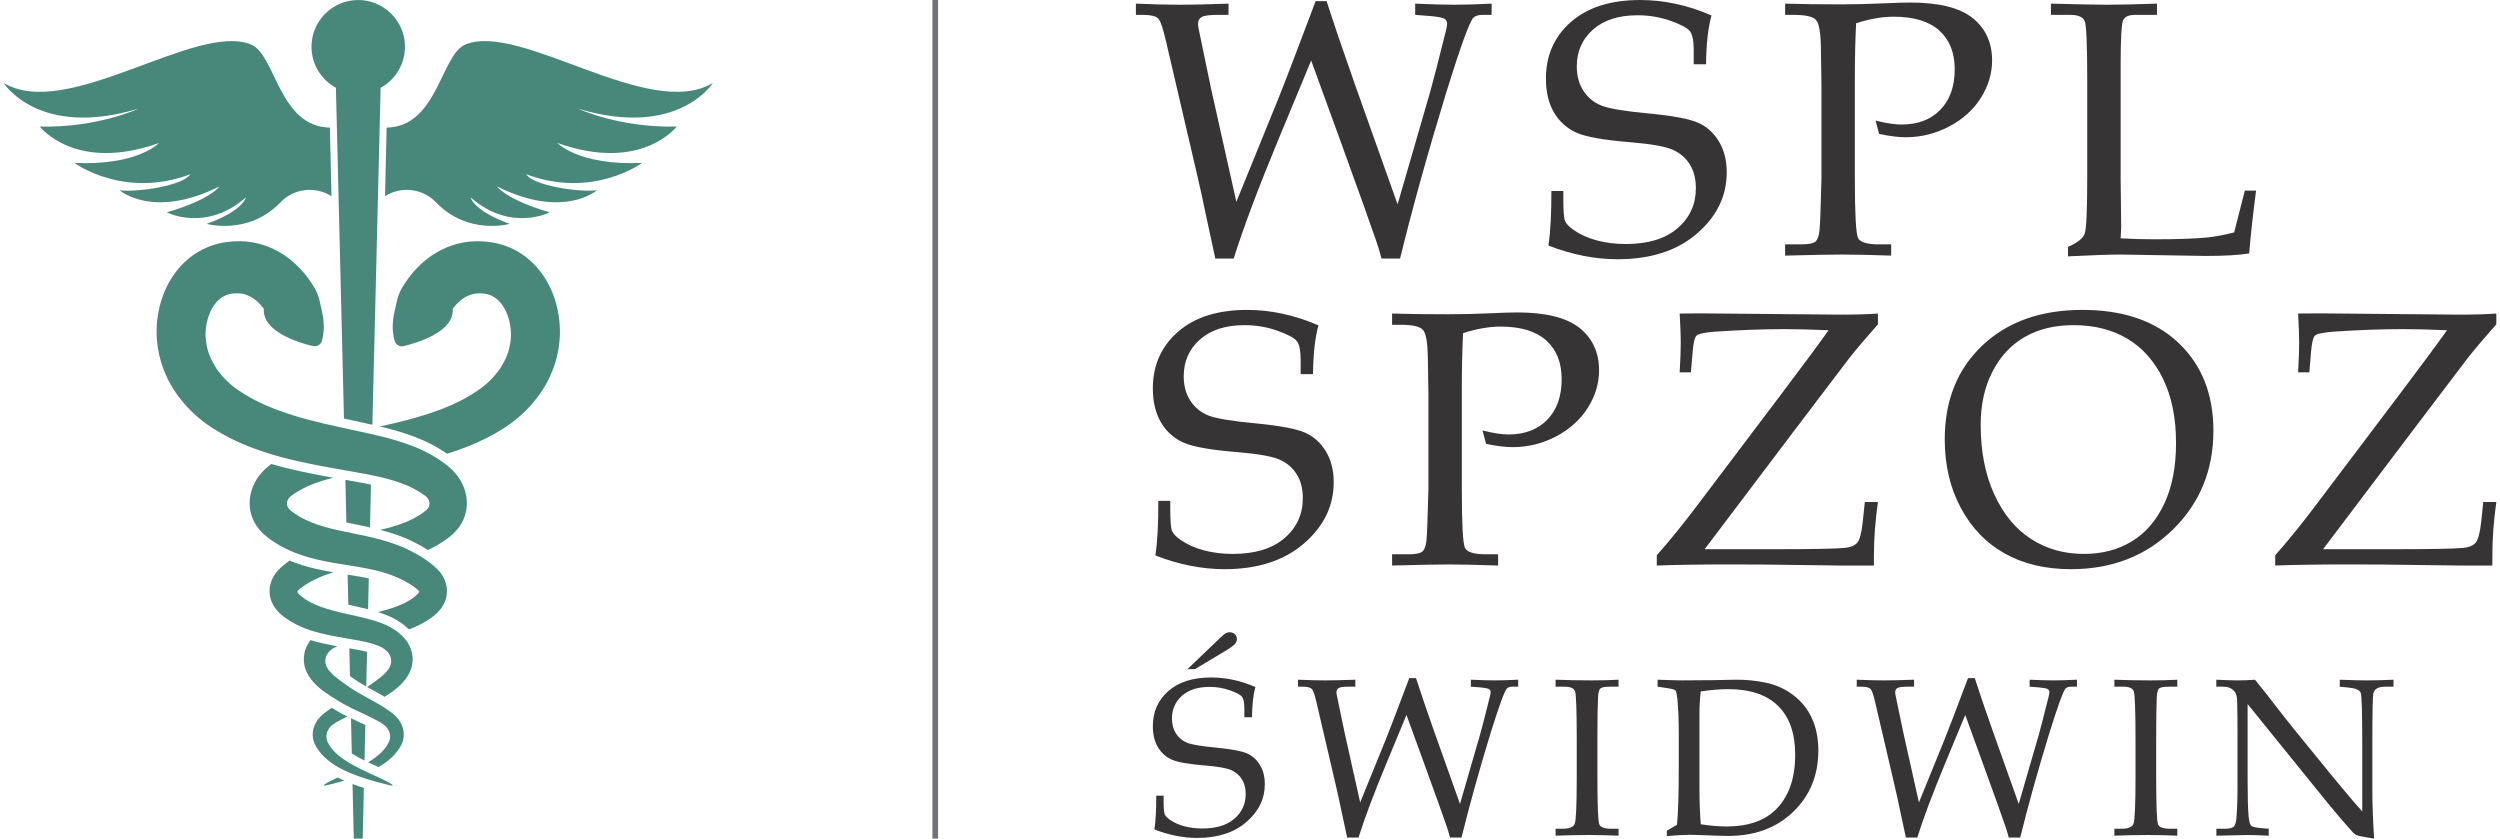 <?xml version="1.0" encoding="UTF-8"?>
<!DOCTYPE svg PUBLIC "-//W3C//DTD SVG 1.1//EN" "http://www.w3.org/Graphics/SVG/1.1/DTD/svg11.dtd">
<!-- Creator: CorelDRAW -->
<svg xmlns="http://www.w3.org/2000/svg" xml:space="preserve" width="158px" height="53px" version="1.1" style="shape-rendering:geometricPrecision; text-rendering:geometricPrecision; image-rendering:optimizeQuality; fill-rule:evenodd; clip-rule:evenodd"
viewBox="0 0 58.951 19.833"
 xmlns:xlink="http://www.w3.org/1999/xlink"
 xmlns:xodm="http://www.corel.com/coreldraw/odm/2003">
 <defs>
  <style type="text/css">
   <![CDATA[
    .str0 {stroke:#727376;stroke-width:0.134;stroke-miterlimit:22.926}
    .fil2 {fill:none;fill-rule:nonzero}
    .fil1 {fill:#48887B}
    .fil0 {fill:#373435;fill-rule:nonzero}
   ]]>
  </style>
 </defs>
 <g id="Warstwa_x0020_1">
  <path class="fil0" d="M29.602 16.248c-0.049,0.18 -0.076,0.418 -0.08,0.715l-0.18 0 0 -0.207c0,-0.135 -0.018,-0.226 -0.054,-0.275 -0.036,-0.048 -0.131,-0.099 -0.285,-0.154 -0.153,-0.054 -0.314,-0.082 -0.483,-0.082 -0.277,0 -0.495,0.07 -0.652,0.21 -0.159,0.14 -0.238,0.32 -0.238,0.54 0,0.138 0.033,0.258 0.098,0.357 0.064,0.099 0.152,0.171 0.262,0.215 0.11,0.044 0.343,0.083 0.699,0.116 0.356,0.035 0.597,0.081 0.723,0.138 0.125,0.057 0.226,0.148 0.301,0.275 0.075,0.126 0.113,0.276 0.113,0.448 0,0.348 -0.146,0.647 -0.436,0.898 -0.291,0.25 -0.678,0.375 -1.163,0.375 -0.165,0 -0.333,-0.016 -0.502,-0.05 -0.168,-0.034 -0.339,-0.083 -0.51,-0.15 0.031,-0.207 0.045,-0.474 0.043,-0.799l0.175 0 0 0.13c0,0.168 0.009,0.271 0.026,0.311 0.018,0.04 0.059,0.083 0.122,0.128 0.096,0.067 0.21,0.119 0.341,0.154 0.132,0.035 0.273,0.053 0.426,0.053 0.327,0 0.58,-0.077 0.758,-0.231 0.178,-0.153 0.268,-0.349 0.268,-0.586 0,-0.139 -0.031,-0.256 -0.092,-0.351 -0.06,-0.096 -0.145,-0.168 -0.254,-0.215 -0.109,-0.046 -0.31,-0.081 -0.604,-0.106 -0.391,-0.031 -0.656,-0.078 -0.797,-0.14 -0.14,-0.062 -0.249,-0.16 -0.329,-0.294 -0.08,-0.134 -0.12,-0.301 -0.12,-0.5 0,-0.337 0.123,-0.613 0.366,-0.827 0.245,-0.215 0.582,-0.322 1.014,-0.322 0.174,0 0.347,0.019 0.521,0.056 0.174,0.037 0.349,0.094 0.523,0.17zm-1.429 -0.423l-0.176 0 0.767 -0.734c0.065,-0.062 0.11,-0.101 0.137,-0.115 0.029,-0.015 0.06,-0.023 0.095,-0.023 0.049,0 0.091,0.016 0.123,0.046 0.031,0.03 0.047,0.068 0.047,0.113 0,0.041 -0.016,0.082 -0.05,0.121 -0.034,0.039 -0.115,0.097 -0.246,0.175l-0.697 0.417zm3.908 3.152l0.605 -1.485c0.102,-0.254 0.287,-0.739 0.556,-1.454l0.16 0c0.103,0.32 0.241,0.726 0.413,1.215l0.627 1.76 0.475 -1.641c0.045,-0.158 0.123,-0.461 0.234,-0.908 0.01,-0.04 0.015,-0.072 0.015,-0.098 0,-0.03 -0.013,-0.054 -0.039,-0.069 -0.026,-0.015 -0.089,-0.029 -0.192,-0.039l-0.236 -0.018 0 -0.165c0.242,0.011 0.433,0.016 0.57,0.016 0.148,0 0.331,-0.005 0.549,-0.016l0 0.165 -0.134 0c-0.06,0 -0.103,0.014 -0.133,0.042 -0.055,0.056 -0.187,0.418 -0.395,1.085 -0.272,0.893 -0.498,1.706 -0.678,2.44l-0.272 0c-0.031,-0.116 -0.057,-0.202 -0.078,-0.26 -0.075,-0.222 -0.252,-0.714 -0.527,-1.472l-0.425 -1.167 -0.486 1.174c-0.292,0.702 -0.507,1.277 -0.648,1.725l-0.269 0 -0.137 -0.638c-0.038,-0.188 -0.083,-0.389 -0.132,-0.602l-0.452 -1.938c-0.043,-0.191 -0.082,-0.302 -0.116,-0.337 -0.036,-0.034 -0.108,-0.052 -0.216,-0.052l-0.109 0 0 -0.165c0.249,0.011 0.463,0.016 0.644,0.016 0.176,0 0.413,-0.005 0.712,-0.016l0 0.165 -0.164 0c-0.117,0 -0.194,0.011 -0.229,0.031 -0.036,0.02 -0.053,0.054 -0.053,0.1 0,0.028 0.004,0.059 0.013,0.096l0.179 0.861 0.368 1.649zm4.622 0.623l0.163 0c0.161,0 0.257,-0.039 0.289,-0.117 0.032,-0.077 0.048,-0.45 0.048,-1.117l0 -0.878c0,-0.69 -0.014,-1.071 -0.041,-1.142 -0.028,-0.071 -0.11,-0.106 -0.249,-0.106l-0.21 0 0 -0.165c0.288,0.011 0.572,0.016 0.853,0.016 0.234,0 0.445,-0.005 0.636,-0.016l0 0.165 -0.2 0c-0.124,0 -0.201,0.015 -0.232,0.044 -0.031,0.029 -0.049,0.104 -0.054,0.223 -0.009,0.185 -0.014,0.513 -0.014,0.987l0 0.894c0,0.671 0.015,1.041 0.045,1.109 0.029,0.068 0.124,0.103 0.283,0.103l0.172 0 0 0.164c-0.213,-0.01 -0.445,-0.016 -0.697,-0.016 -0.292,0 -0.556,0.006 -0.792,0.016l0 -0.164zm2.871 -0.095c0.027,-0.268 0.042,-0.736 0.042,-1.405l0 -0.751c0,-0.307 -0.011,-0.573 -0.031,-0.795 -0.013,-0.13 -0.029,-0.205 -0.048,-0.226 -0.021,-0.021 -0.091,-0.039 -0.214,-0.057l-0.207 -0.031 0 -0.165c0.285,0.011 0.477,0.016 0.577,0.016l0.698 -0.005 0.569 -0.011c0.227,-0.003 0.462,0.019 0.703,0.068 0.24,0.048 0.458,0.145 0.654,0.291 0.196,0.146 0.345,0.33 0.446,0.55 0.102,0.22 0.154,0.475 0.154,0.763 0,0.585 -0.197,1.068 -0.591,1.449 -0.394,0.382 -0.908,0.574 -1.544,0.574l-0.319 -0.008c-0.313,-0.013 -0.511,-0.019 -0.594,-0.019 -0.141,0 -0.319,0.011 -0.535,0.032l0 -0.128 0.24 -0.142zm0.562 -0.011c0.234,0.035 0.44,0.052 0.618,0.052 0.485,0 0.861,-0.125 1.13,-0.373 0.323,-0.303 0.485,-0.744 0.485,-1.323 0,-0.505 -0.134,-0.89 -0.404,-1.155 -0.269,-0.265 -0.663,-0.397 -1.183,-0.397 -0.181,0 -0.396,0.018 -0.646,0.054 -0.021,0.167 -0.031,0.356 -0.031,0.567l0 1.696c0,0.313 0.01,0.606 0.031,0.879zm5.16 -0.517l0.604 -1.485c0.102,-0.254 0.288,-0.739 0.556,-1.454l0.161 0c0.102,0.32 0.24,0.726 0.413,1.215l0.626 1.76 0.476 -1.641c0.044,-0.158 0.122,-0.461 0.234,-0.908 0.009,-0.04 0.015,-0.072 0.015,-0.098 0,-0.03 -0.014,-0.054 -0.039,-0.069 -0.026,-0.015 -0.09,-0.029 -0.193,-0.039l-0.235 -0.018 0 -0.165c0.242,0.011 0.432,0.016 0.569,0.016 0.148,0 0.332,-0.005 0.55,-0.016l0 0.165 -0.135 0c-0.059,0 -0.103,0.014 -0.133,0.042 -0.055,0.056 -0.187,0.418 -0.394,1.085 -0.273,0.893 -0.499,1.706 -0.679,2.44l-0.272 0c-0.031,-0.116 -0.057,-0.202 -0.078,-0.26 -0.075,-0.222 -0.251,-0.714 -0.527,-1.472l-0.424 -1.167 -0.487 1.174c-0.291,0.702 -0.506,1.277 -0.647,1.725l-0.27 0 -0.137 -0.638c-0.038,-0.188 -0.082,-0.389 -0.132,-0.602l-0.452 -1.938c-0.042,-0.191 -0.081,-0.302 -0.116,-0.337 -0.035,-0.034 -0.107,-0.052 -0.216,-0.052l-0.109 0 0 -0.165c0.249,0.011 0.463,0.016 0.644,0.016 0.176,0 0.413,-0.005 0.712,-0.016l0 0.165 -0.163 0c-0.117,0 -0.195,0.011 -0.23,0.031 -0.035,0.02 -0.053,0.054 -0.053,0.1 0,0.028 0.004,0.059 0.013,0.096l0.179 0.861 0.369 1.649zm4.622 0.623l0.163 0c0.16,0 0.257,-0.039 0.289,-0.117 0.031,-0.077 0.048,-0.45 0.048,-1.117l0 -0.878c0,-0.69 -0.015,-1.071 -0.042,-1.142 -0.028,-0.071 -0.11,-0.106 -0.248,-0.106l-0.21 0 0 -0.165c0.287,0.011 0.571,0.016 0.852,0.016 0.234,0 0.446,-0.005 0.636,-0.016l0 0.165 -0.2 0c-0.123,0 -0.2,0.015 -0.232,0.044 -0.031,0.029 -0.049,0.104 -0.054,0.223 -0.009,0.185 -0.013,0.513 -0.013,0.987l0 0.894c0,0.671 0.015,1.041 0.044,1.109 0.029,0.068 0.124,0.103 0.283,0.103l0.172 0 0 0.164c-0.212,-0.01 -0.444,-0.016 -0.696,-0.016 -0.292,0 -0.557,0.006 -0.792,0.016l0 -0.164zm3.151 -2.95l0 1.798c0,0.408 0.008,0.693 0.023,0.855 0.013,0.123 0.033,0.198 0.061,0.225 0.03,0.027 0.112,0.047 0.249,0.058l0.167 0.014 0 0.164c-0.189,-0.01 -0.359,-0.016 -0.511,-0.016 -0.107,0 -0.349,0.006 -0.728,0.016l0 -0.164 0.186 0c0.113,0 0.186,-0.016 0.221,-0.047 0.035,-0.032 0.056,-0.093 0.065,-0.184 0.018,-0.19 0.028,-0.448 0.028,-0.774l0 -1.287c0,-0.242 -0.003,-0.482 -0.008,-0.718 -0.003,-0.1 -0.017,-0.169 -0.04,-0.206 -0.024,-0.038 -0.057,-0.071 -0.103,-0.1 -0.045,-0.029 -0.108,-0.044 -0.189,-0.044l-0.161 0 0 -0.165c0.22,0.011 0.388,0.016 0.504,0.016 0.124,0 0.261,-0.005 0.41,-0.016 0.172,0.209 0.333,0.413 0.484,0.611 0.152,0.198 0.309,0.397 0.472,0.598l0.887 1.089c0.321,0.391 0.553,0.662 0.694,0.815l0 -1.664c0,-0.698 -0.012,-1.078 -0.037,-1.142 -0.026,-0.066 -0.125,-0.107 -0.3,-0.123l-0.194 -0.019 0 -0.165c0.278,0.011 0.494,0.016 0.648,0.016 0.161,0 0.368,-0.005 0.622,-0.016l0 0.165 -0.199 0c-0.161,0 -0.253,0.053 -0.278,0.16 -0.014,0.071 -0.023,0.45 -0.023,1.136l0 1.17c0,0.314 0.015,0.69 0.042,1.127 -0.234,-0.037 -0.37,-0.063 -0.408,-0.079 -0.038,-0.017 -0.074,-0.045 -0.108,-0.084 -0.193,-0.213 -0.395,-0.45 -0.606,-0.709l-1.87 -2.311z"/>
  <path class="fil1" d="M7.966 18.488c-0.126,0.035 -0.223,0.06 -0.289,0.075 -0.066,0.016 -0.102,0.021 -0.105,0.014 -0.004,-0.011 0.025,-0.034 0.085,-0.068 0.055,-0.032 0.137,-0.072 0.242,-0.121 0.022,0.011 0.043,0.022 0.066,0.033 0.029,0.014 0.059,0.028 0.09,0.041 -0.031,0.009 -0.061,0.018 -0.089,0.026z"/>
  <path class="fil1" d="M9.095 18.563c-0.067,-0.015 -0.164,-0.04 -0.29,-0.075 -0.126,-0.036 -0.281,-0.081 -0.46,-0.147 -0.089,-0.033 -0.185,-0.071 -0.285,-0.12 -0.1,-0.047 -0.204,-0.105 -0.309,-0.179 -0.025,-0.019 -0.051,-0.037 -0.078,-0.06 -0.028,-0.022 -0.055,-0.047 -0.083,-0.072 -0.053,-0.051 -0.104,-0.109 -0.149,-0.173 -0.045,-0.063 -0.087,-0.132 -0.11,-0.211 -0.023,-0.077 -0.029,-0.162 -0.015,-0.246 0.015,-0.084 0.049,-0.165 0.099,-0.239 0.05,-0.073 0.115,-0.138 0.191,-0.194 0.048,-0.037 0.104,-0.074 0.155,-0.107 0.035,0.021 0.09,0.055 0.091,0.056 0.05,0.029 0.091,0.053 0.13,0.074 0.05,0.026 0.098,0.051 0.146,0.075 -0.112,0.054 -0.218,0.11 -0.28,0.148 -0.047,0.028 -0.091,0.061 -0.127,0.102 -0.035,0.041 -0.063,0.089 -0.077,0.139 -0.014,0.051 -0.015,0.105 -0.003,0.154 0.012,0.05 0.036,0.094 0.062,0.136 0.026,0.043 0.056,0.082 0.088,0.118 0.016,0.018 0.032,0.036 0.049,0.052 0.018,0.018 0.041,0.037 0.06,0.055 0.169,0.143 0.353,0.244 0.516,0.326 0.164,0.082 0.311,0.146 0.429,0.201 0.119,0.054 0.21,0.098 0.27,0.133 0.06,0.034 0.088,0.057 0.085,0.068 -0.004,0.007 -0.039,0.002 -0.105,-0.014z"/>
  <path class="fil1" d="M8.214 16.986c0.049,0.024 0.097,0.046 0.144,0.069 0.034,0.015 0.067,0.031 0.1,0.046 0.032,0.015 0.065,0.03 0.096,0.046l-0.02 0.84c-0.006,-0.003 -0.012,-0.006 -0.018,-0.009 -0.093,-0.047 -0.189,-0.098 -0.283,-0.158l-0.019 -0.834z"/>
  <path class="fil1" d="M9.441 17.526c-0.024,0.079 -0.065,0.148 -0.111,0.211 -0.045,0.064 -0.095,0.122 -0.149,0.173 -0.027,0.025 -0.054,0.05 -0.083,0.072 -0.027,0.023 -0.052,0.041 -0.078,0.06 -0.052,0.037 -0.105,0.07 -0.156,0.1 -0.007,-0.004 -0.014,-0.007 -0.022,-0.01 -0.068,-0.031 -0.143,-0.065 -0.222,-0.103 0.085,-0.052 0.17,-0.111 0.251,-0.18 0.02,-0.018 0.042,-0.037 0.06,-0.055 0.017,-0.016 0.033,-0.034 0.05,-0.052 0.032,-0.036 0.061,-0.075 0.088,-0.118 0.025,-0.042 0.05,-0.086 0.061,-0.136 0.012,-0.049 0.012,-0.103 -0.002,-0.154 -0.015,-0.05 -0.042,-0.098 -0.078,-0.139 -0.035,-0.041 -0.08,-0.074 -0.127,-0.102 -0.079,-0.048 -0.229,-0.125 -0.372,-0.192 -0.145,-0.069 -0.302,-0.138 -0.464,-0.226 -0.041,-0.021 -0.082,-0.045 -0.122,-0.069 -0.039,-0.024 -0.077,-0.047 -0.116,-0.071 -0.076,-0.047 -0.157,-0.097 -0.238,-0.155 -0.02,-0.014 -0.04,-0.029 -0.061,-0.044l-0.031 -0.024c-0.011,-0.009 -0.024,-0.019 -0.036,-0.029 -0.049,-0.041 -0.096,-0.084 -0.139,-0.131 -0.088,-0.094 -0.161,-0.202 -0.205,-0.324 -0.044,-0.12 -0.052,-0.256 -0.025,-0.385 0.023,-0.109 0.072,-0.213 0.142,-0.304 0.2,0.062 0.393,0.1 0.576,0.134 0,0 0.023,0.004 0.056,0.01 -0.059,0.026 -0.116,0.059 -0.165,0.103 -0.047,0.042 -0.085,0.096 -0.103,0.157 -0.019,0.06 -0.018,0.126 0.003,0.185 0.02,0.059 0.056,0.112 0.097,0.159 0.02,0.023 0.042,0.045 0.065,0.067l0.017 0.016 0.024 0.02c0.015,0.013 0.031,0.027 0.048,0.04 0.065,0.052 0.135,0.102 0.208,0.153 0.035,0.025 0.07,0.05 0.105,0.075 0.034,0.022 0.068,0.045 0.103,0.067 0.139,0.086 0.287,0.164 0.432,0.245 0.072,0.04 0.145,0.081 0.216,0.124 0.064,0.039 0.154,0.097 0.228,0.153 0.076,0.056 0.14,0.121 0.191,0.194 0.049,0.074 0.084,0.155 0.098,0.239 0.015,0.084 0.009,0.169 -0.014,0.246z"/>
  <path class="fil1" d="M8.175 15.333c0.02,0.003 0.032,0.005 0.032,0.005 0.111,0.02 0.217,0.039 0.312,0.06 0.026,0.007 0.052,0.013 0.076,0.019l-0.02 0.819c-0.058,-0.032 -0.114,-0.065 -0.17,-0.1 -0.026,-0.016 -0.055,-0.035 -0.092,-0.06l-0.104 -0.073c-0.006,-0.005 -0.012,-0.009 -0.019,-0.013l-0.015 -0.657z"/>
  <path class="fil1" d="M9.632 15.828c-0.043,0.122 -0.117,0.23 -0.204,0.324 -0.044,0.047 -0.091,0.09 -0.139,0.131 -0.012,0.01 -0.026,0.02 -0.037,0.029l-0.03 0.024c-0.021,0.015 -0.042,0.03 -0.062,0.044 -0.051,0.036 -0.101,0.069 -0.15,0.1 -0.056,-0.033 -0.115,-0.068 -0.181,-0.104 -0.035,-0.019 -0.07,-0.038 -0.105,-0.058 -0.044,-0.024 -0.086,-0.047 -0.127,-0.07 0.031,-0.021 0.062,-0.043 0.093,-0.065 0.072,-0.051 0.142,-0.101 0.208,-0.153 0.016,-0.013 0.032,-0.027 0.048,-0.04l0.023 -0.02 0.018 -0.016c0.023,-0.022 0.045,-0.044 0.065,-0.067 0.041,-0.047 0.076,-0.1 0.097,-0.159 0.02,-0.059 0.021,-0.125 0.002,-0.185 -0.017,-0.061 -0.055,-0.115 -0.103,-0.157 -0.054,-0.049 -0.119,-0.085 -0.186,-0.113l-0.032 -0.012c-0.011,-0.004 -0.022,-0.009 -0.034,-0.013 -0.024,-0.008 -0.047,-0.017 -0.072,-0.024 -0.049,-0.015 -0.101,-0.028 -0.154,-0.04 -0.106,-0.025 -0.219,-0.044 -0.338,-0.065 -0.119,-0.021 -0.239,-0.042 -0.36,-0.063 -0.246,-0.046 -0.507,-0.099 -0.771,-0.205 -0.132,-0.053 -0.264,-0.12 -0.39,-0.205 -0.016,-0.011 -0.032,-0.021 -0.047,-0.032l-0.046 -0.035 -0.046 -0.036c-0.017,-0.015 -0.035,-0.031 -0.052,-0.047 -0.068,-0.066 -0.132,-0.149 -0.178,-0.254 -0.011,-0.025 -0.02,-0.054 -0.029,-0.081 -0.008,-0.028 -0.013,-0.058 -0.019,-0.087 -0.003,-0.031 -0.006,-0.061 -0.006,-0.091 0.001,-0.031 0.001,-0.062 0.005,-0.092 0.017,-0.121 0.066,-0.23 0.127,-0.316l0.023 -0.033c0.008,-0.01 0.017,-0.019 0.025,-0.029 0.016,-0.019 0.033,-0.039 0.051,-0.055l0.026 -0.026 0.013 -0.012 0.011 -0.01c0.015,-0.013 0.029,-0.025 0.044,-0.037 0.048,-0.041 0.097,-0.078 0.148,-0.115 0.181,0.075 0.378,0.137 0.596,0.189 0.152,0.035 0.299,0.064 0.443,0.088 -0.056,0.016 -0.111,0.034 -0.164,0.053 -0.028,0.009 -0.054,0.021 -0.081,0.031 -0.026,0.01 -0.055,0.022 -0.081,0.034 -0.109,0.047 -0.21,0.098 -0.303,0.156 -0.046,0.028 -0.09,0.059 -0.133,0.091 -0.01,0.008 -0.021,0.016 -0.031,0.025l-0.007 0.006 -0.004 0.003 -0.009 0.007c-0.006,0.005 -0.009,0.009 -0.014,0.013l-0.006 0.006 -0.004 0.006c-0.013,0.014 -0.015,0.021 -0.017,0.021l-0.001 0 -0.001 0 -0.001 0.002 0.001 0.005c0.002,0.009 0.011,0.028 0.031,0.049 0.005,0.005 0.01,0.011 0.015,0.016l0.028 0.024 0.028 0.024c0.009,0.008 0.02,0.015 0.03,0.023 0.079,0.06 0.169,0.111 0.266,0.156 0.194,0.09 0.417,0.15 0.648,0.205 0.119,0.027 0.237,0.054 0.354,0.08 0.116,0.027 0.238,0.055 0.362,0.09 0.063,0.018 0.124,0.037 0.187,0.061 0.032,0.01 0.064,0.024 0.095,0.036 0.016,0.006 0.031,0.014 0.047,0.021l0.05 0.023c0.15,0.074 0.285,0.169 0.39,0.288 0.091,0.102 0.155,0.224 0.182,0.353 0.028,0.129 0.019,0.265 -0.025,0.385z"/>
  <path class="fil1" d="M8.134 13.59c0.021,0.003 0.042,0.006 0.062,0.01 0.162,0.026 0.306,0.051 0.439,0.079l-0.017 0.73c-0.068,-0.017 -0.135,-0.033 -0.2,-0.047l-0.026 -0.006 -0.241 -0.055 -0.017 -0.711z"/>
  <path class="fil1" d="M10.477 14.074c-0.005,0.029 -0.011,0.059 -0.019,0.087 -0.009,0.027 -0.017,0.056 -0.029,0.081 -0.045,0.105 -0.11,0.188 -0.178,0.254 -0.017,0.016 -0.034,0.032 -0.052,0.047l-0.045 0.036 -0.046 0.035c-0.015,0.011 -0.032,0.021 -0.047,0.032 -0.126,0.085 -0.258,0.152 -0.39,0.205 -0.029,0.012 -0.058,0.022 -0.087,0.033 -0.11,-0.108 -0.244,-0.202 -0.401,-0.28l-0.006 -0.003 -0.059 -0.027c-0.014,-0.007 -0.03,-0.014 -0.048,-0.021l-0.011 -0.004c-0.029,-0.012 -0.059,-0.024 -0.091,-0.035 -0.04,-0.015 -0.079,-0.028 -0.117,-0.04 0.206,-0.05 0.404,-0.107 0.579,-0.188 0.097,-0.045 0.186,-0.096 0.266,-0.156 0.009,-0.008 0.02,-0.015 0.029,-0.023l0.028 -0.024 0.028 -0.024c0.005,-0.005 0.011,-0.011 0.016,-0.016 0.019,-0.021 0.028,-0.04 0.03,-0.049l0.001 -0.005 0 -0.002 -0.001 0 -0.002 0c-0.002,0 -0.004,-0.007 -0.016,-0.021l-0.004 -0.006 -0.007 -0.006c-0.004,-0.004 -0.008,-0.008 -0.014,-0.013l-0.008 -0.007 -0.004 -0.003 -0.007 -0.006c-0.011,-0.009 -0.021,-0.017 -0.032,-0.025 -0.042,-0.032 -0.086,-0.063 -0.133,-0.091 -0.092,-0.058 -0.194,-0.109 -0.302,-0.156 -0.027,-0.012 -0.056,-0.024 -0.082,-0.034 -0.027,-0.01 -0.052,-0.022 -0.08,-0.031 -0.054,-0.019 -0.11,-0.037 -0.167,-0.054 -0.228,-0.066 -0.476,-0.11 -0.738,-0.152 -0.261,-0.043 -0.537,-0.083 -0.824,-0.15 -0.285,-0.068 -0.585,-0.166 -0.868,-0.326 -0.036,-0.02 -0.071,-0.041 -0.105,-0.063 -0.035,-0.021 -0.069,-0.044 -0.103,-0.067 -0.029,-0.019 -0.079,-0.058 -0.121,-0.093 -0.045,-0.034 -0.085,-0.075 -0.124,-0.115 -0.155,-0.165 -0.254,-0.38 -0.267,-0.606 -0.006,-0.112 0.005,-0.225 0.036,-0.335 0.031,-0.109 0.079,-0.213 0.141,-0.31 0.063,-0.095 0.14,-0.183 0.227,-0.259 0.012,-0.011 0.019,-0.016 0.028,-0.023l0.025 -0.02 0.051 -0.04 0.002 -0.002c0.462,0.135 0.921,0.226 1.352,0.304l0.119 0.022c-0.084,0.02 -0.168,0.043 -0.249,0.067 -0.229,0.069 -0.442,0.159 -0.627,0.277l-0.034 0.022 -0.017 0.011 -0.016 0.011 -0.058 0.042c-0.018,0.013 -0.035,0.029 -0.05,0.047 -0.028,0.036 -0.049,0.081 -0.049,0.129 -0.001,0.048 0.018,0.097 0.051,0.133 0.009,0.009 0.016,0.018 0.027,0.027 0.012,0.01 0.015,0.015 0.042,0.034 0.022,0.017 0.044,0.034 0.067,0.049 0.023,0.015 0.045,0.031 0.069,0.045 0.189,0.118 0.409,0.204 0.648,0.271 0.24,0.068 0.498,0.118 0.764,0.172 0.267,0.055 0.543,0.116 0.819,0.21 0.07,0.023 0.139,0.049 0.207,0.077 0.034,0.013 0.068,0.029 0.102,0.044 0.035,0.015 0.066,0.03 0.099,0.046 0.129,0.064 0.259,0.137 0.383,0.222 0.062,0.043 0.123,0.089 0.181,0.138 0.015,0.012 0.029,0.024 0.043,0.037l0.011 0.01 0.014 0.012 0.026 0.026c0.017,0.016 0.034,0.036 0.051,0.055 0.008,0.01 0.016,0.019 0.024,0.029l0.024 0.033c0.06,0.086 0.11,0.195 0.126,0.316 0.005,0.03 0.005,0.061 0.006,0.092 0,0.03 -0.003,0.06 -0.007,0.091z"/>
  <path class="fil1" d="M8.082 11.349l0.371 0.066c0.074,0.014 0.153,0.029 0.234,0.046l-0.023 1.013c-0.085,-0.019 -0.169,-0.037 -0.252,-0.054l-0.11 -0.023c-0.067,-0.013 -0.132,-0.027 -0.197,-0.04l-0.023 -1.008z"/>
  <path class="fil1" d="M10.952 11.962c-0.013,0.226 -0.112,0.441 -0.266,0.606 -0.04,0.04 -0.08,0.081 -0.124,0.115 -0.042,0.035 -0.093,0.074 -0.122,0.093 -0.033,0.023 -0.067,0.046 -0.102,0.067 -0.035,0.022 -0.07,0.043 -0.105,0.063 -0.066,0.037 -0.132,0.07 -0.199,0.101 -0.104,-0.067 -0.217,-0.13 -0.343,-0.192l-0.01 -0.005c-0.03,-0.015 -0.061,-0.03 -0.097,-0.046 -0.009,-0.003 -0.019,-0.008 -0.028,-0.012 -0.025,-0.011 -0.052,-0.023 -0.08,-0.034 -0.072,-0.03 -0.145,-0.057 -0.217,-0.082 -0.12,-0.04 -0.239,-0.074 -0.357,-0.105 0.091,-0.02 0.179,-0.042 0.265,-0.067 0.24,-0.067 0.46,-0.153 0.648,-0.271 0.024,-0.014 0.047,-0.03 0.07,-0.045 0.023,-0.015 0.044,-0.032 0.066,-0.049 0.027,-0.019 0.031,-0.024 0.043,-0.034 0.01,-0.009 0.018,-0.018 0.026,-0.027 0.033,-0.036 0.053,-0.085 0.051,-0.133 0,-0.048 -0.02,-0.093 -0.049,-0.129 -0.015,-0.018 -0.031,-0.034 -0.049,-0.047l-0.059 -0.042 -0.015 -0.011 -0.017 -0.011 -0.035 -0.022c-0.185,-0.118 -0.397,-0.208 -0.627,-0.277 -0.229,-0.07 -0.473,-0.121 -0.727,-0.168 -0.26,-0.046 -0.517,-0.092 -0.773,-0.138 -0.518,-0.094 -1.041,-0.201 -1.551,-0.367 -0.032,-0.011 -0.064,-0.022 -0.095,-0.033 -0.032,-0.01 -0.064,-0.02 -0.095,-0.033 -0.063,-0.023 -0.126,-0.047 -0.189,-0.07 -0.062,-0.027 -0.124,-0.053 -0.186,-0.079 -0.031,-0.012 -0.061,-0.027 -0.092,-0.042 -0.03,-0.014 -0.061,-0.029 -0.091,-0.043 -0.061,-0.028 -0.12,-0.061 -0.179,-0.092 -0.03,-0.016 -0.06,-0.032 -0.089,-0.048 -0.029,-0.016 -0.058,-0.035 -0.087,-0.052 -0.029,-0.017 -0.057,-0.035 -0.086,-0.052l-0.043 -0.027c-0.018,-0.011 -0.037,-0.025 -0.056,-0.036 -0.026,-0.019 -0.053,-0.038 -0.08,-0.056 -0.026,-0.02 -0.052,-0.039 -0.078,-0.059l-0.042 -0.032 -0.041 -0.033c-0.024,-0.02 -0.048,-0.041 -0.072,-0.061 -0.026,-0.023 -0.052,-0.047 -0.078,-0.071 -0.015,-0.014 -0.031,-0.028 -0.045,-0.042l-0.037 -0.037c-0.099,-0.098 -0.188,-0.206 -0.273,-0.316 -0.04,-0.057 -0.081,-0.112 -0.117,-0.172 -0.018,-0.029 -0.037,-0.059 -0.054,-0.088 -0.017,-0.031 -0.034,-0.061 -0.05,-0.091 -0.008,-0.016 -0.017,-0.031 -0.025,-0.046l-0.022 -0.047c-0.003,-0.007 -0.006,-0.014 -0.009,-0.02 -0.02,-0.047 -0.053,-0.123 -0.073,-0.17l-0.018 -0.048c-0.006,-0.016 -0.011,-0.032 -0.017,-0.048 -0.01,-0.033 -0.021,-0.066 -0.031,-0.098 -0.01,-0.033 -0.018,-0.066 -0.026,-0.099 -0.008,-0.033 -0.018,-0.065 -0.023,-0.099 -0.007,-0.033 -0.013,-0.066 -0.019,-0.099 -0.007,-0.033 -0.011,-0.066 -0.014,-0.099 -0.004,-0.034 -0.008,-0.067 -0.012,-0.1 -0.002,-0.033 -0.004,-0.066 -0.006,-0.099 -0.001,-0.033 -0.002,-0.066 -0.003,-0.099 0,-0.262 0.039,-0.515 0.113,-0.755 0.075,-0.239 0.188,-0.466 0.34,-0.667 0.151,-0.2 0.344,-0.372 0.558,-0.494 0.107,-0.061 0.218,-0.108 0.329,-0.144 0.056,-0.019 0.111,-0.033 0.166,-0.046 0.028,-0.005 0.055,-0.01 0.082,-0.016 0.027,-0.005 0.052,-0.008 0.078,-0.011 0.204,-0.029 0.409,-0.025 0.6,0.007 0.191,0.033 0.365,0.093 0.514,0.166 0.149,0.072 0.273,0.156 0.378,0.238 0.207,0.167 0.337,0.325 0.423,0.441 0.087,0.116 0.13,0.192 0.145,0.216 0.068,0.115 0.113,0.234 0.136,0.351 0.014,0.07 0.029,0.139 0.046,0.207 0.042,0.172 0.079,0.441 0.002,0.711 -0.026,0.091 -0.121,0.147 -0.213,0.125 -0.355,-0.086 -1.199,-0.347 -1.161,-0.883 -0.018,-0.025 -0.039,-0.051 -0.062,-0.078 -0.033,-0.036 -0.069,-0.076 -0.112,-0.111 -0.042,-0.036 -0.09,-0.07 -0.143,-0.098 -0.053,-0.028 -0.11,-0.051 -0.175,-0.064 -0.066,-0.014 -0.139,-0.019 -0.226,-0.01 -0.01,0.001 -0.022,0.001 -0.032,0.003 -0.009,0.001 -0.019,0.003 -0.028,0.004 -0.018,0.004 -0.037,0.007 -0.055,0.013 -0.036,0.01 -0.071,0.023 -0.105,0.041 -0.069,0.035 -0.137,0.088 -0.201,0.166 -0.063,0.078 -0.122,0.18 -0.164,0.301 -0.042,0.12 -0.069,0.257 -0.074,0.398 0,0.017 0,0.035 0,0.052 0,0.018 0,0.035 0.001,0.053 0.002,0.018 0.003,0.036 0.005,0.054 0.001,0.018 0.002,0.036 0.006,0.054 0.002,0.018 0.005,0.036 0.008,0.055 0.001,0.018 0.007,0.036 0.01,0.054 0.005,0.018 0.007,0.036 0.013,0.054 0.005,0.018 0.01,0.037 0.015,0.055 0.003,0.009 0.005,0.018 0.008,0.027l0.009 0.027c0.007,0.018 0.013,0.036 0.02,0.055 0.007,0.018 0.015,0.035 0.023,0.054l0.011 0.027c0.005,0.01 0.011,0.021 0.016,0.031 0.009,0.019 0.019,0.037 0.028,0.056 0.009,0.016 0.018,0.031 0.027,0.046 0.018,0.037 0.044,0.07 0.065,0.106 0.05,0.068 0.101,0.137 0.163,0.201l0.022 0.025c0.009,0.009 0.018,0.018 0.027,0.027 0.017,0.016 0.033,0.032 0.05,0.049 0.015,0.013 0.03,0.027 0.045,0.04l0.026 0.023 0.027 0.022c0.02,0.016 0.04,0.032 0.059,0.048 0.016,0.012 0.032,0.023 0.048,0.035 0.011,0.007 0.02,0.015 0.032,0.023l0.032 0.021c0.021,0.014 0.043,0.028 0.064,0.042 0.022,0.014 0.042,0.029 0.065,0.042 0.022,0.013 0.045,0.026 0.067,0.039 0.045,0.027 0.09,0.054 0.138,0.078 0.023,0.012 0.047,0.024 0.071,0.037 0.024,0.012 0.047,0.025 0.072,0.036 0.049,0.023 0.099,0.046 0.149,0.069 0.051,0.021 0.102,0.043 0.154,0.064 0.025,0.011 0.052,0.021 0.079,0.031 0.026,0.01 0.053,0.02 0.08,0.03 0.214,0.078 0.441,0.148 0.675,0.211 0.235,0.063 0.48,0.119 0.73,0.175 0.255,0.055 0.513,0.111 0.772,0.168 0.265,0.06 0.541,0.128 0.822,0.226 0.281,0.096 0.569,0.227 0.836,0.412l0.049 0.035 0.025 0.018 0.025 0.02 0.051 0.04 0.025 0.02c0.009,0.007 0.016,0.012 0.028,0.023 0.088,0.076 0.164,0.164 0.228,0.259 0.062,0.097 0.109,0.201 0.141,0.31 0.03,0.11 0.041,0.223 0.035,0.335z"/>
  <path class="fil1" d="M13.153 7.956c-0.002,0.033 -0.004,0.066 -0.007,0.099 -0.004,0.033 -0.007,0.066 -0.011,0.1 -0.004,0.033 -0.008,0.066 -0.014,0.099 -0.007,0.033 -0.013,0.066 -0.019,0.099 -0.005,0.034 -0.015,0.066 -0.023,0.099 -0.009,0.033 -0.016,0.066 -0.026,0.099 -0.011,0.032 -0.021,0.065 -0.032,0.098 -0.005,0.016 -0.01,0.032 -0.016,0.048l-0.019 0.048c-0.02,0.047 -0.052,0.123 -0.072,0.17 -0.003,0.006 -0.007,0.013 -0.01,0.02l-0.022 0.047c-0.008,0.015 -0.016,0.03 -0.024,0.046 -0.017,0.03 -0.033,0.06 -0.05,0.091 -0.018,0.029 -0.036,0.059 -0.054,0.088 -0.036,0.06 -0.078,0.115 -0.118,0.172 -0.084,0.11 -0.173,0.218 -0.272,0.316l-0.037 0.037c-0.015,0.014 -0.03,0.028 -0.045,0.042 -0.027,0.024 -0.052,0.048 -0.079,0.071 -0.024,0.02 -0.048,0.041 -0.072,0.061l-0.04 0.033 -0.042 0.032c-0.026,0.02 -0.053,0.039 -0.079,0.059 -0.026,0.018 -0.053,0.037 -0.08,0.056 -0.018,0.011 -0.037,0.025 -0.056,0.036l-0.042 0.027c-0.029,0.017 -0.058,0.035 -0.087,0.052 -0.029,0.017 -0.057,0.036 -0.086,0.052 -0.03,0.016 -0.059,0.032 -0.089,0.048 -0.059,0.031 -0.119,0.064 -0.18,0.092 -0.03,0.014 -0.06,0.029 -0.091,0.043 -0.03,0.015 -0.061,0.03 -0.092,0.042 -0.062,0.026 -0.124,0.052 -0.186,0.079 -0.062,0.023 -0.125,0.047 -0.188,0.07 -0.032,0.013 -0.063,0.023 -0.095,0.033 -0.032,0.011 -0.063,0.022 -0.095,0.033 -0.04,0.012 -0.08,0.025 -0.119,0.037l-0.014 -0.009c-0.257,-0.179 -0.547,-0.322 -0.888,-0.44 -0.235,-0.082 -0.465,-0.142 -0.685,-0.195 0.237,-0.052 0.467,-0.105 0.689,-0.165 0.235,-0.063 0.461,-0.133 0.676,-0.211 0.026,-0.01 0.053,-0.02 0.08,-0.03 0.026,-0.01 0.053,-0.02 0.079,-0.031 0.051,-0.021 0.103,-0.043 0.154,-0.064 0.05,-0.023 0.099,-0.046 0.148,-0.069 0.026,-0.011 0.049,-0.024 0.073,-0.036 0.023,-0.013 0.047,-0.025 0.071,-0.037 0.048,-0.024 0.092,-0.051 0.137,-0.078 0.023,-0.013 0.045,-0.026 0.068,-0.039 0.022,-0.013 0.043,-0.028 0.064,-0.042 0.022,-0.014 0.043,-0.028 0.064,-0.042l0.032 -0.021c0.012,-0.008 0.021,-0.016 0.033,-0.023 0.016,-0.012 0.031,-0.023 0.047,-0.035 0.02,-0.016 0.04,-0.032 0.059,-0.048l0.028 -0.022 0.025 -0.023c0.015,-0.013 0.031,-0.027 0.046,-0.04 0.016,-0.017 0.033,-0.033 0.049,-0.049 0.009,-0.009 0.019,-0.018 0.028,-0.027l0.022 -0.025c0.061,-0.064 0.112,-0.133 0.162,-0.201 0.022,-0.036 0.047,-0.069 0.066,-0.106 0.009,-0.015 0.018,-0.03 0.026,-0.046 0.01,-0.019 0.019,-0.037 0.029,-0.056 0.005,-0.01 0.01,-0.021 0.016,-0.031l0.011 -0.027c0.007,-0.019 0.015,-0.036 0.023,-0.054 0.006,-0.019 0.013,-0.037 0.019,-0.055l0.01 -0.027c0.003,-0.009 0.005,-0.018 0.008,-0.027 0.005,-0.018 0.01,-0.037 0.015,-0.055 0.005,-0.018 0.008,-0.036 0.012,-0.054 0.003,-0.018 0.009,-0.036 0.011,-0.054 0.003,-0.019 0.005,-0.037 0.008,-0.055 0.003,-0.018 0.004,-0.036 0.006,-0.054 0.001,-0.018 0.003,-0.036 0.004,-0.054 0.001,-0.018 0.001,-0.035 0.002,-0.053 0,-0.017 -0.001,-0.035 -0.001,-0.052 -0.004,-0.141 -0.031,-0.278 -0.074,-0.398 -0.042,-0.121 -0.1,-0.223 -0.164,-0.301 -0.064,-0.078 -0.132,-0.131 -0.2,-0.166 -0.034,-0.018 -0.07,-0.031 -0.106,-0.041 -0.017,-0.006 -0.036,-0.009 -0.055,-0.013 -0.009,-0.001 -0.018,-0.003 -0.028,-0.004 -0.009,-0.002 -0.021,-0.002 -0.032,-0.003 -0.086,-0.009 -0.16,-0.004 -0.225,0.01 -0.065,0.013 -0.123,0.036 -0.175,0.064 -0.053,0.028 -0.101,0.062 -0.144,0.098 -0.042,0.035 -0.079,0.075 -0.111,0.111 -0.024,0.027 -0.044,0.053 -0.062,0.078 0.038,0.536 -0.807,0.797 -1.162,0.883 -0.091,0.022 -0.186,-0.034 -0.212,-0.125 -0.078,-0.27 -0.041,-0.539 0.002,-0.711 0.017,-0.068 0.031,-0.137 0.045,-0.207 0.024,-0.117 0.068,-0.236 0.137,-0.351 0.014,-0.024 0.058,-0.1 0.144,-0.216 0.087,-0.116 0.216,-0.274 0.424,-0.441 0.104,-0.082 0.229,-0.166 0.378,-0.238 0.149,-0.073 0.322,-0.133 0.514,-0.166 0.19,-0.032 0.396,-0.036 0.6,-0.007 0.026,0.003 0.05,0.006 0.078,0.011 0.027,0.006 0.054,0.011 0.081,0.016 0.055,0.013 0.111,0.027 0.166,0.046 0.111,0.036 0.223,0.083 0.33,0.144 0.213,0.122 0.407,0.294 0.558,0.494 0.152,0.201 0.264,0.428 0.339,0.667 0.075,0.24 0.114,0.493 0.113,0.755 0,0.033 -0.002,0.066 -0.002,0.099z"/>
  <path class="fil1" d="M7.753 4.64c-0.371,-0.237 -0.879,-0.195 -1.207,0.145l-0.006 0.007c-0.757,0.781 -1.739,0.503 -1.739,0.503 0.863,-0.31 0.927,-0.626 0.927,-0.626 -0.948,0.831 -1.87,0.353 -1.87,0.353 1.05,-0.308 1.242,-0.611 1.242,-0.611 -1.572,0.783 -2.358,0.089 -2.358,0.089 0.427,0.051 1.501,-0.107 1.674,-0.38 -1.579,0.596 -2.742,-0.267 -2.742,-0.267 1.502,0.067 2,-0.471 2,-0.471 -1.99,0.707 -2.819,-0.389 -2.819,-0.389 1.363,0.033 2.332,-0.423 2.332,-0.423 -2.364,0.712 -3.187,-0.607 -3.187,-0.607 1.508,0.901 4.541,-1.442 5.848,-0.912 0.585,0.237 0.658,1.946 1.867,1.967l0.038 1.622z"/>
  <path class="fil1" d="M8.72 10.046l-0.672 -0.147 -0.125 -5.121 0 0 -0.043 -1.766 0 0 -0.023 -0.936c-0.344,-0.188 -0.577,-0.552 -0.577,-0.971 0,-0.604 0.486,-1.095 1.088,-1.105 0.609,-0.009 1.115,0.483 1.123,1.091 0.005,0.425 -0.229,0.795 -0.576,0.985l-0.195 7.97z"/>
  <path class="fil1" d="M8.491 19.832c-0.035,0 -0.07,0.001 -0.105,0.001 -0.036,0 -0.071,0 -0.106,-0.001l-0.03 -1.29c0.006,0.002 0.013,0.004 0.019,0.007 0.089,0.033 0.172,0.06 0.25,0.084l-0.028 1.199z"/>
  <path class="fil1" d="M8.717 19.828c-0.039,0.001 -0.078,0.002 -0.116,0.003 0.038,-0.001 0.077,-0.002 0.116,-0.003z"/>
  <path class="fil1" d="M13.585 2.57c0,0 0.968,0.456 2.332,0.423 0,0 -0.829,1.096 -2.82,0.389 0,0 0.498,0.538 2.001,0.471 0,0 -1.164,0.863 -2.742,0.267 0.172,0.273 1.246,0.431 1.674,0.38 0,0 -0.786,0.694 -2.359,-0.089 0,0 0.193,0.303 1.243,0.611 0,0 -0.923,0.478 -1.871,-0.353 0,0 0.064,0.316 0.927,0.626 0,0 -0.981,0.278 -1.739,-0.503l-0.006 -0.007c-0.327,-0.34 -0.836,-0.382 -1.206,-0.145l0.038 -1.622c1.208,-0.021 1.281,-1.73 1.867,-1.967 1.307,-0.53 4.339,1.813 5.848,0.912 0,0 -0.823,1.319 -3.187,0.607z"/>
  <line class="fil2 str0" x1="22.031" y1="19.833" x2="22.031" y2= "0" />
  <path class="fil0" d="M29.153 4.773l0.976 -2.399c0.165,-0.41 0.465,-1.193 0.899,-2.348l0.259 0c0.166,0.516 0.388,1.172 0.667,1.962l1.012 2.844 0.768 -2.651c0.072,-0.255 0.198,-0.744 0.378,-1.467 0.016,-0.064 0.025,-0.116 0.025,-0.159 0,-0.048 -0.022,-0.087 -0.063,-0.111 -0.042,-0.025 -0.145,-0.046 -0.311,-0.063l-0.381 -0.029 0 -0.266c0.391,0.017 0.699,0.026 0.921,0.026 0.239,0 0.535,-0.009 0.887,-0.026l0 0.266 -0.218 0c-0.096,0 -0.166,0.023 -0.214,0.067 -0.089,0.092 -0.302,0.676 -0.637,1.754 -0.441,1.442 -0.806,2.756 -1.096,3.941l-0.44 0c-0.05,-0.187 -0.091,-0.326 -0.126,-0.419 -0.122,-0.359 -0.406,-1.154 -0.851,-2.379l-0.686 -1.885 -0.786 1.896c-0.471,1.135 -0.818,2.064 -1.046,2.787l-0.435 0 -0.222 -1.03c-0.061,-0.304 -0.133,-0.629 -0.213,-0.972l-0.73 -3.132c-0.069,-0.307 -0.132,-0.488 -0.187,-0.544 -0.058,-0.055 -0.173,-0.084 -0.35,-0.084l-0.176 0 0 -0.266c0.403,0.017 0.749,0.026 1.041,0.026 0.285,0 0.667,-0.009 1.15,-0.026l0 0.266 -0.264 0c-0.189,0 -0.314,0.017 -0.371,0.05 -0.057,0.033 -0.086,0.087 -0.086,0.162 0,0.044 0.007,0.096 0.022,0.154l0.289 1.392 0.595 2.663zm11.237 -4.408c-0.081,0.29 -0.124,0.675 -0.129,1.155l-0.292 0 0 -0.335c0,-0.217 -0.029,-0.365 -0.087,-0.444 -0.059,-0.077 -0.212,-0.16 -0.46,-0.249 -0.248,-0.087 -0.508,-0.131 -0.781,-0.131 -0.447,0 -0.799,0.113 -1.054,0.339 -0.256,0.226 -0.383,0.517 -0.383,0.871 0,0.224 0.053,0.417 0.157,0.577 0.105,0.161 0.246,0.276 0.424,0.348 0.177,0.072 0.554,0.135 1.129,0.188 0.575,0.055 0.965,0.13 1.168,0.223 0.202,0.091 0.365,0.239 0.487,0.444 0.121,0.203 0.181,0.445 0.181,0.724 0,0.561 -0.235,1.044 -0.704,1.449 -0.469,0.405 -1.095,0.607 -1.878,0.607 -0.267,0 -0.538,-0.027 -0.811,-0.081 -0.272,-0.055 -0.547,-0.135 -0.823,-0.242 0.049,-0.335 0.071,-0.766 0.069,-1.291l0.283 0 0 0.21c0,0.271 0.014,0.438 0.042,0.503 0.028,0.064 0.094,0.133 0.197,0.206 0.155,0.108 0.338,0.191 0.55,0.249 0.213,0.057 0.442,0.086 0.688,0.086 0.528,0 0.938,-0.125 1.225,-0.374 0.288,-0.248 0.432,-0.564 0.432,-0.946 0,-0.225 -0.048,-0.414 -0.147,-0.568 -0.097,-0.155 -0.235,-0.271 -0.411,-0.346 -0.176,-0.075 -0.501,-0.132 -0.976,-0.172 -0.631,-0.05 -1.061,-0.126 -1.287,-0.226 -0.226,-0.101 -0.403,-0.26 -0.532,-0.476 -0.129,-0.216 -0.193,-0.485 -0.193,-0.807 0,-0.545 0.197,-0.99 0.591,-1.336 0.395,-0.347 0.94,-0.52 1.637,-0.52 0.281,0 0.561,0.03 0.842,0.09 0.282,0.06 0.564,0.152 0.846,0.275zm3.42 0.185c-0.02,0.4 -0.03,0.828 -0.03,1.283l0 2.388c0,0.838 0.026,1.308 0.076,1.408 0.05,0.1 0.215,0.15 0.494,0.15l0.289 0 0 0.266c-0.495,-0.017 -0.885,-0.025 -1.17,-0.025 -0.251,0 -0.698,0.008 -1.338,0.025l0 -0.266 0.377 0c0.176,0 0.289,-0.021 0.339,-0.064 0.052,-0.045 0.083,-0.132 0.097,-0.265 0.015,-0.132 0.029,-0.537 0.046,-1.215l0 -2.234 -0.013 -0.866c-0.005,-0.361 -0.043,-0.581 -0.114,-0.661 -0.072,-0.082 -0.245,-0.122 -0.523,-0.122l-0.209 0 0 -0.266c0.35,0.011 0.793,0.017 1.33,0.017 0.316,0 0.667,-0.009 1.053,-0.026 0.254,-0.011 0.447,-0.017 0.579,-0.017 0.676,0 1.169,0.123 1.477,0.369 0.304,0.248 0.456,0.581 0.456,1.001 0,0.306 -0.087,0.599 -0.263,0.881 -0.176,0.281 -0.425,0.507 -0.749,0.679 -0.322,0.17 -0.667,0.256 -1.032,0.256 -0.167,0 -0.378,-0.026 -0.628,-0.079l-0.084 -0.316c0.246,0.063 0.451,0.094 0.615,0.094 0.385,0 0.691,-0.116 0.917,-0.349 0.227,-0.233 0.34,-0.552 0.34,-0.957 0,-0.391 -0.121,-0.696 -0.362,-0.915 -0.242,-0.219 -0.603,-0.329 -1.081,-0.329 -0.272,0 -0.568,0.051 -0.889,0.155zm6.256 5.087c0.275,0.015 0.542,0.022 0.803,0.022 0.528,0 0.94,-0.014 1.238,-0.042 0.207,-0.022 0.422,-0.063 0.644,-0.121l0.252 -0.988 0.266 0c-0.07,0.53 -0.125,1.025 -0.163,1.486 -0.252,0.04 -0.595,0.059 -1.032,0.059l-1.998 -0.033c-0.269,0 -0.687,0.014 -1.255,0.043l0 -0.224c0.223,-0.097 0.355,-0.202 0.395,-0.313 0.04,-0.112 0.06,-0.554 0.06,-1.327l0 -2.303c0,-0.837 -0.02,-1.303 -0.06,-1.399 -0.042,-0.096 -0.155,-0.145 -0.342,-0.145l-0.457 0 0 -0.266c0.666,0.017 1.107,0.026 1.326,0.026 0.29,0 0.684,-0.009 1.182,-0.026l0 0.266 -0.52 0c-0.147,0 -0.242,0.043 -0.28,0.127 -0.039,0.086 -0.059,0.44 -0.059,1.062l0 2.668 0.013 1.182 -0.013 0.246z"/>
  <path class="fil0" d="M31.094 7.694c-0.08,0.291 -0.123,0.676 -0.129,1.155l-0.292 0 0 -0.335c0,-0.217 -0.028,-0.365 -0.087,-0.443 -0.059,-0.077 -0.212,-0.16 -0.459,-0.249 -0.248,-0.088 -0.509,-0.132 -0.782,-0.132 -0.446,0 -0.798,0.113 -1.053,0.339 -0.256,0.226 -0.384,0.517 -0.384,0.872 0,0.223 0.053,0.416 0.158,0.577 0.104,0.16 0.246,0.276 0.423,0.347 0.178,0.072 0.554,0.135 1.129,0.188 0.576,0.056 0.965,0.13 1.168,0.223 0.202,0.092 0.365,0.239 0.487,0.444 0.122,0.203 0.182,0.445 0.182,0.724 0,0.561 -0.235,1.045 -0.704,1.45 -0.47,0.405 -1.095,0.607 -1.878,0.607 -0.268,0 -0.538,-0.028 -0.812,-0.082 -0.272,-0.054 -0.546,-0.134 -0.822,-0.242 0.048,-0.335 0.071,-0.765 0.068,-1.291l0.283 0 0 0.211c0,0.27 0.015,0.438 0.042,0.502 0.029,0.064 0.094,0.133 0.197,0.206 0.155,0.109 0.338,0.192 0.55,0.249 0.213,0.057 0.442,0.086 0.688,0.086 0.529,0 0.938,-0.125 1.226,-0.374 0.287,-0.247 0.432,-0.564 0.432,-0.945 0,-0.225 -0.049,-0.414 -0.148,-0.569 -0.097,-0.154 -0.234,-0.27 -0.41,-0.346 -0.176,-0.074 -0.501,-0.132 -0.976,-0.172 -0.632,-0.05 -1.061,-0.126 -1.287,-0.226 -0.226,-0.1 -0.404,-0.259 -0.532,-0.475 -0.129,-0.216 -0.194,-0.485 -0.194,-0.807 0,-0.546 0.198,-0.991 0.591,-1.337 0.395,-0.346 0.941,-0.52 1.638,-0.52 0.28,0 0.561,0.03 0.841,0.091 0.282,0.06 0.564,0.151 0.846,0.274zm3.421 0.185c-0.02,0.401 -0.03,0.829 -0.03,1.284l0 2.387c0,0.839 0.025,1.308 0.075,1.408 0.05,0.101 0.215,0.151 0.494,0.151l0.289 0 0 0.266c-0.495,-0.017 -0.884,-0.026 -1.169,-0.026 -0.252,0 -0.698,0.009 -1.338,0.026l0 -0.266 0.376 0c0.176,0 0.289,-0.022 0.34,-0.065 0.051,-0.044 0.082,-0.131 0.097,-0.265 0.014,-0.131 0.028,-0.536 0.046,-1.215l0 -2.234 -0.013 -0.866c-0.006,-0.36 -0.043,-0.581 -0.115,-0.661 -0.071,-0.081 -0.245,-0.122 -0.522,-0.122l-0.209 0 0 -0.266c0.349,0.012 0.793,0.017 1.329,0.017 0.317,0 0.667,-0.008 1.054,-0.025 0.253,-0.012 0.446,-0.018 0.578,-0.018 0.677,0 1.169,0.124 1.477,0.37 0.305,0.247 0.457,0.581 0.457,1 0,0.306 -0.088,0.6 -0.264,0.882 -0.176,0.28 -0.425,0.506 -0.748,0.678 -0.322,0.17 -0.667,0.256 -1.032,0.256 -0.168,0 -0.378,-0.025 -0.628,-0.078l-0.085 -0.317c0.246,0.063 0.451,0.095 0.616,0.095 0.384,0 0.691,-0.116 0.917,-0.349 0.226,-0.234 0.339,-0.553 0.339,-0.958 0,-0.391 -0.12,-0.695 -0.362,-0.914 -0.242,-0.219 -0.602,-0.33 -1.08,-0.33 -0.272,0 -0.569,0.052 -0.889,0.155zm5.713 5.109l1.825 0c0.758,0 1.255,-0.01 1.49,-0.03 0.134,-0.013 0.232,-0.054 0.292,-0.121 0.06,-0.068 0.103,-0.229 0.131,-0.487l0.05 -0.478 0.31 0c-0.063,0.438 -0.095,0.862 -0.095,1.272l0 0.231c-0.335,0 -0.594,0 -0.778,0 -0.154,0 -0.488,-0.005 -1.005,-0.013 -0.55,-0.009 -1.062,-0.013 -1.54,-0.013 -0.782,0 -1.386,0.009 -1.812,0.026l0 -0.244c0.299,-0.333 0.654,-0.772 1.065,-1.321l1.9 -2.516c0.514,-0.682 0.881,-1.176 1.098,-1.484 -0.405,-0.017 -0.756,-0.026 -1.052,-0.026 -0.505,0 -1.046,0.021 -1.623,0.059 -0.253,0.02 -0.402,0.05 -0.446,0.092 -0.045,0.043 -0.076,0.167 -0.093,0.378l-0.042 0.493 -0.266 0c0.017,-0.303 0.026,-0.536 0.026,-0.704 0,-0.163 -0.009,-0.392 -0.026,-0.687l0.52 -0.004 3.284 0.03c0.355,0 0.65,-0.009 0.885,-0.026l0 0.255c-0.282,0.319 -0.507,0.583 -0.671,0.791l-1.339 1.764 -2.088 2.763zm5.678 -2.596c0,-0.919 0.296,-1.659 0.888,-2.22 0.593,-0.562 1.382,-0.843 2.369,-0.843 0.966,0 1.725,0.261 2.274,0.782 0.548,0.521 0.823,1.213 0.823,2.076 0,0.931 -0.319,1.709 -0.956,2.335 -0.637,0.625 -1.44,0.939 -2.41,0.939 -0.605,0 -1.129,-0.123 -1.567,-0.37 -0.439,-0.244 -0.786,-0.604 -1.039,-1.076 -0.255,-0.472 -0.382,-1.013 -0.382,-1.623zm0.85 -0.343c0,0.632 0.109,1.182 0.325,1.65 0.216,0.468 0.506,0.817 0.87,1.05 0.363,0.234 0.778,0.351 1.245,0.351 0.434,0 0.812,-0.099 1.136,-0.298 0.324,-0.197 0.579,-0.493 0.765,-0.888 0.186,-0.394 0.279,-0.874 0.279,-1.437 0,-0.593 -0.103,-1.1 -0.308,-1.519 -0.206,-0.421 -0.488,-0.737 -0.846,-0.949 -0.358,-0.213 -0.78,-0.319 -1.269,-0.319 -0.448,0 -0.833,0.093 -1.158,0.281 -0.324,0.187 -0.578,0.462 -0.763,0.824 -0.185,0.361 -0.276,0.78 -0.276,1.254zm8.098 2.939l1.824 0c0.759,0 1.256,-0.01 1.49,-0.03 0.135,-0.013 0.232,-0.054 0.292,-0.121 0.06,-0.068 0.103,-0.229 0.132,-0.487l0.05 -0.478 0.309 0c-0.063,0.438 -0.094,0.862 -0.094,1.272l0 0.231c-0.335,0 -0.594,0 -0.779,0 -0.153,0 -0.488,-0.005 -1.005,-0.013 -0.549,-0.009 -1.061,-0.013 -1.54,-0.013 -0.781,0 -1.385,0.009 -1.811,0.026l0 -0.244c0.299,-0.333 0.654,-0.772 1.064,-1.321l1.901 -2.516c0.514,-0.682 0.88,-1.176 1.098,-1.484 -0.405,-0.017 -0.756,-0.026 -1.052,-0.026 -0.505,0 -1.046,0.021 -1.623,0.059 -0.254,0.02 -0.402,0.05 -0.447,0.092 -0.044,0.043 -0.076,0.167 -0.093,0.378l-0.041 0.493 -0.266 0c0.017,-0.303 0.025,-0.536 0.025,-0.704 0,-0.163 -0.008,-0.392 -0.025,-0.687l0.519 -0.004 3.285 0.03c0.355,0 0.649,-0.009 0.884,-0.026l0 0.255c-0.282,0.319 -0.507,0.583 -0.671,0.791l-1.338 1.764 -2.088 2.763z"/>
 </g>
</svg>

